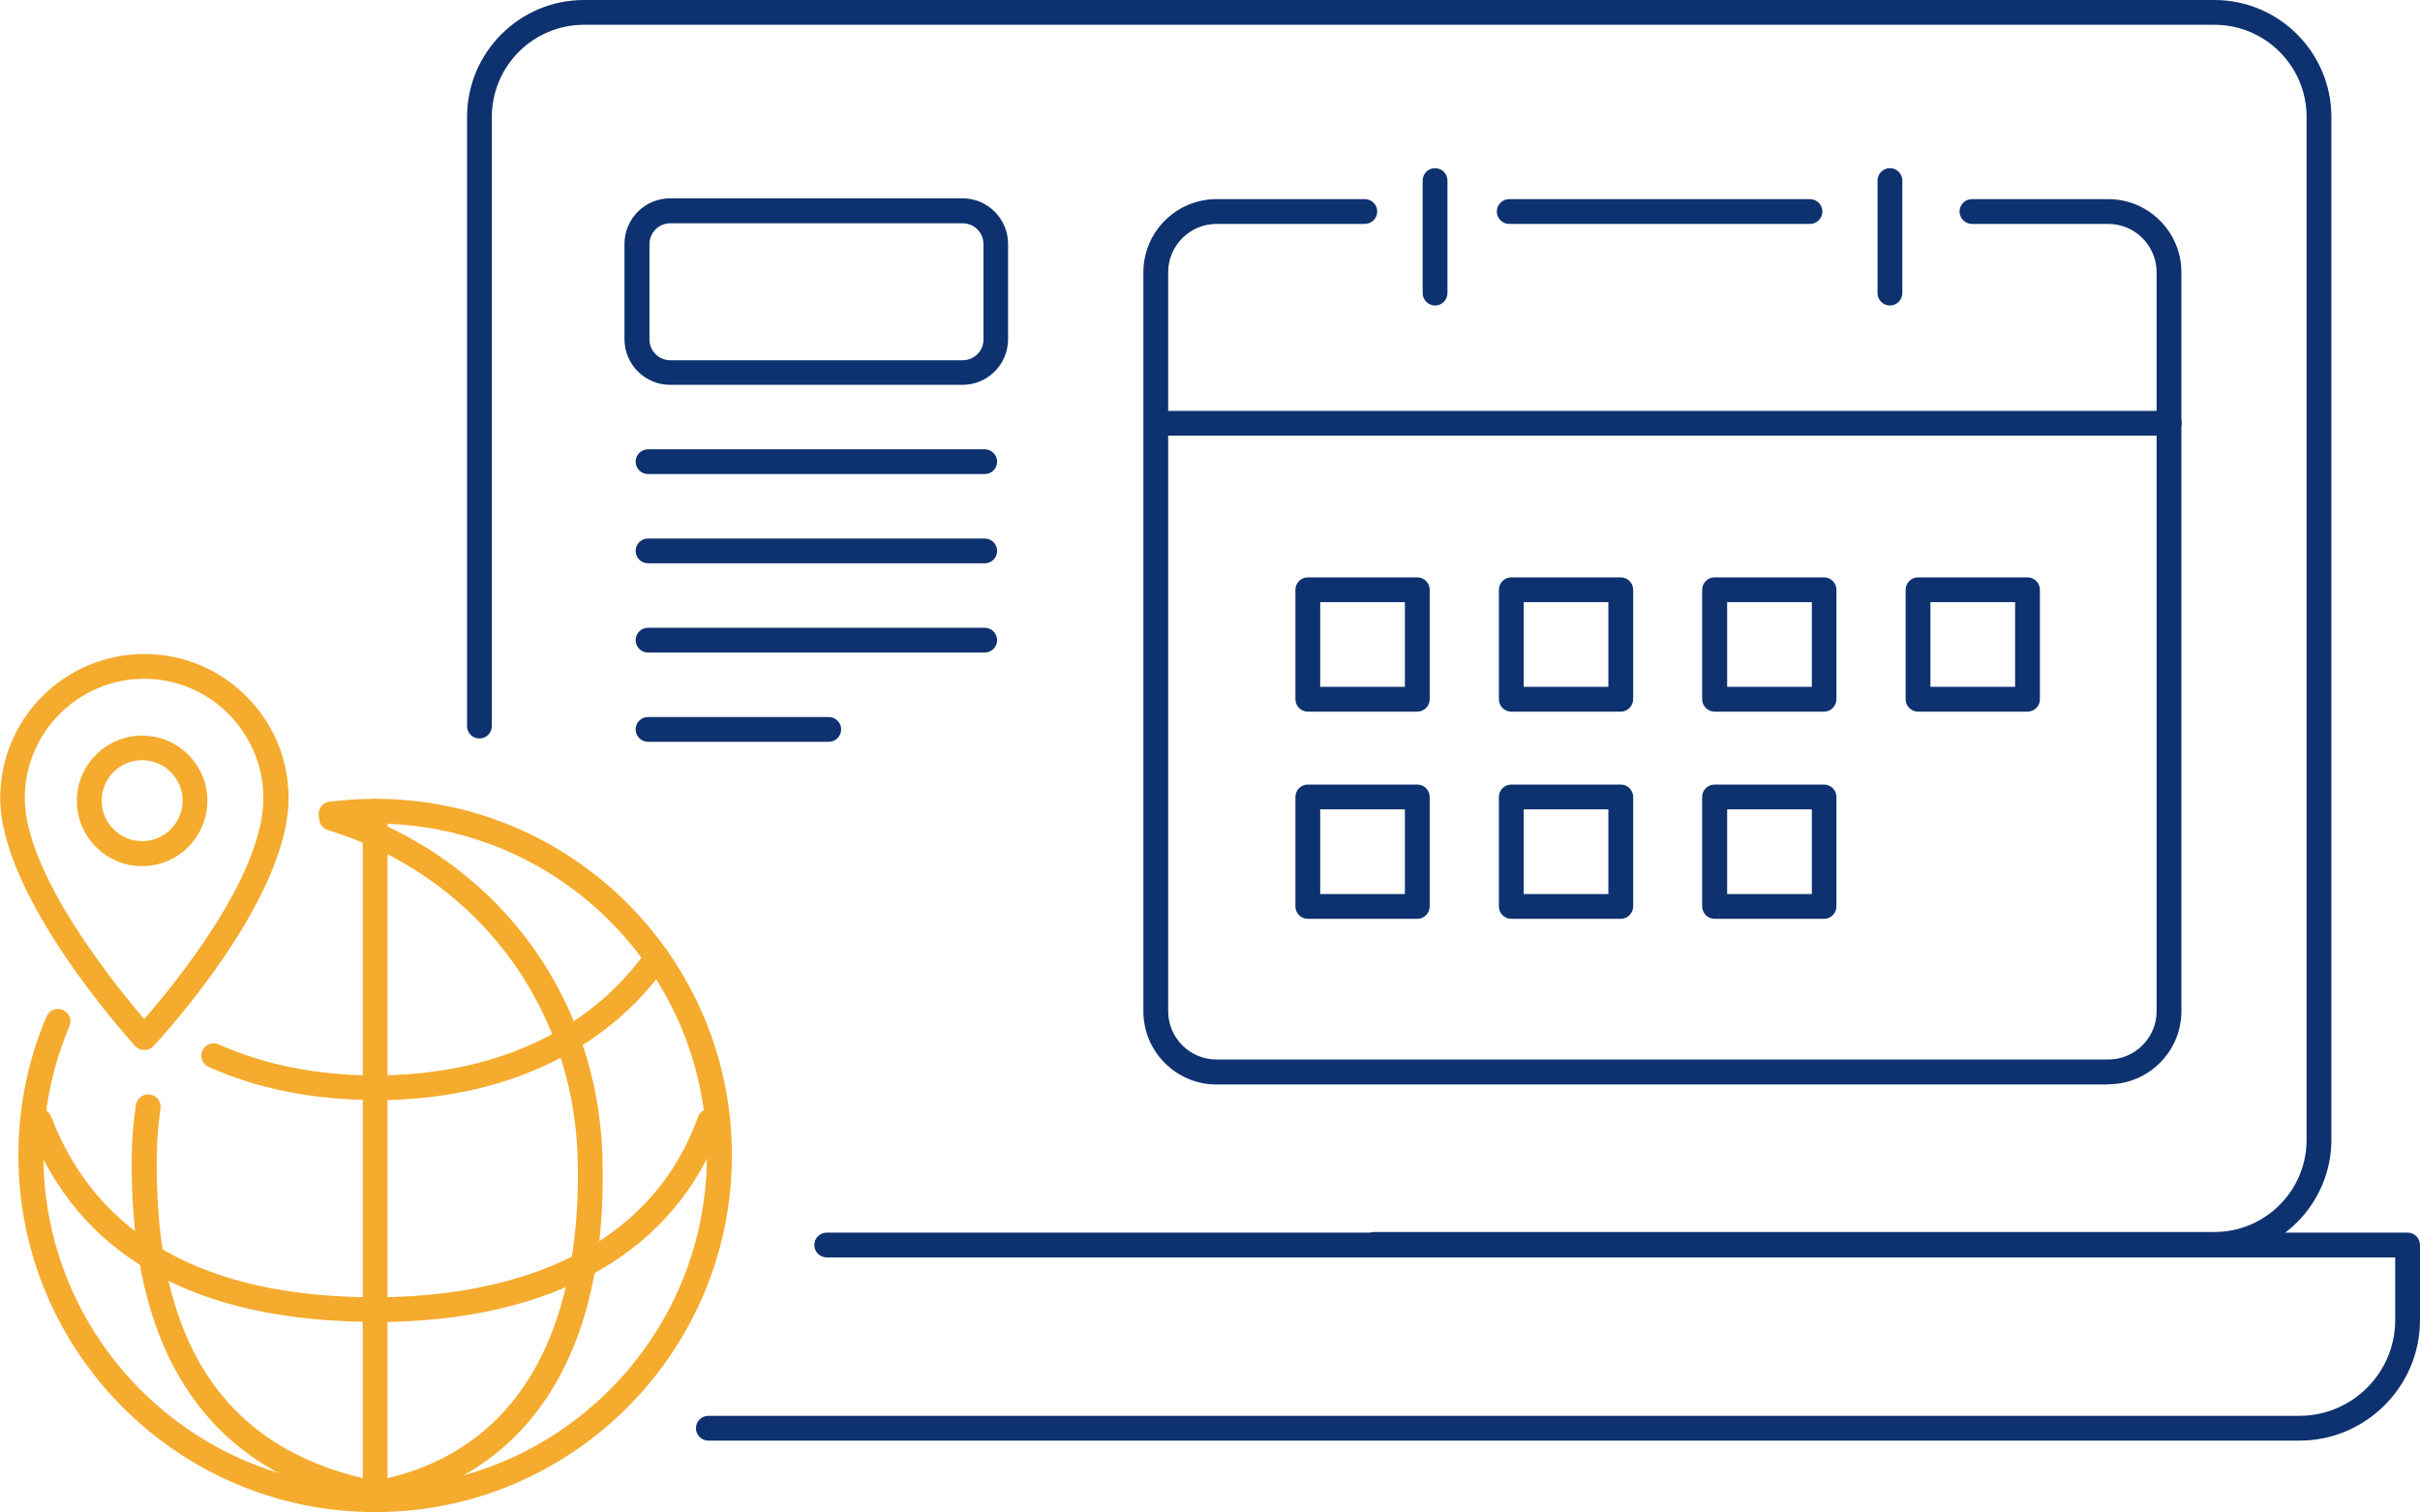 <?xml version="1.0" encoding="UTF-8"?>
<svg id="uuid-dc149ffe-124d-44ca-8811-281f975a0f48" data-name="レイヤー 2" xmlns="http://www.w3.org/2000/svg" width="117.15" height="73.2" viewBox="0 0 117.15 73.2">
  <defs>
    <style>
      .uuid-39029512-be59-4eda-9f1a-92435a2f42cf {
        fill: #f5ab2d;
      }

      .uuid-50c49d9b-7666-4c1d-879a-375e6ff09769 {
        fill: #0e326f;
      }
    </style>
  </defs>
  <g id="uuid-e4b9f9e4-dfd5-45de-9d53-8e8092f1beb0" data-name="レイヤー 1">
    <g>
      <g>
        <path class="uuid-50c49d9b-7666-4c1d-879a-375e6ff09769" d="M107.2,60.84h-40.66c-.33,0-.6-.27-.6-.6s.27-.6.6-.6h40.66c2.46,0,4.46-2,4.46-4.46V5.66c0-2.46-2-4.46-4.46-4.46H28.27c-2.46,0-4.46,2-4.46,4.46v29.49c0,.33-.27.6-.6.6s-.6-.27-.6-.6V5.66c0-3.12,2.54-5.66,5.66-5.66h78.93c3.12,0,5.66,2.54,5.66,5.66v49.51c0,3.12-2.54,5.66-5.66,5.66Z"/>
        <path class="uuid-50c49d9b-7666-4c1d-879a-375e6ff09769" d="M111.31,69.74H34.29c-.33,0-.6-.27-.6-.6s.27-.6.6-.6h77.02c2.56,0,4.64-2.08,4.64-4.64v-3.03H40.02c-.33,0-.6-.27-.6-.6s.27-.6.6-.6h76.53c.33,0,.6.27.6.6v3.63c0,3.22-2.62,5.84-5.84,5.84Z"/>
      </g>
      <g>
        <path class="uuid-50c49d9b-7666-4c1d-879a-375e6ff09769" d="M46.59,18.63h-14.15c-1.22,0-2.21-.99-2.21-2.21v-4.61c0-1.22.99-2.21,2.21-2.21h14.15c1.22,0,2.21.99,2.21,2.21v4.61c0,1.22-.99,2.21-2.21,2.21ZM32.45,10.81c-.56,0-1.01.45-1.01,1.01v4.61c0,.56.45,1.01,1.01,1.01h14.15c.56,0,1.01-.45,1.01-1.01v-4.61c0-.56-.45-1.01-1.01-1.01h-14.15Z"/>
        <path class="uuid-50c49d9b-7666-4c1d-879a-375e6ff09769" d="M47.67,22.95h-16.3c-.33,0-.6-.27-.6-.6s.27-.6.6-.6h16.3c.33,0,.6.27.6.6s-.27.6-.6.6Z"/>
        <path class="uuid-50c49d9b-7666-4c1d-879a-375e6ff09769" d="M47.67,27.27h-16.3c-.33,0-.6-.27-.6-.6s.27-.6.6-.6h16.3c.33,0,.6.27.6.6s-.27.6-.6.6Z"/>
        <path class="uuid-50c49d9b-7666-4c1d-879a-375e6ff09769" d="M47.67,31.59h-16.3c-.33,0-.6-.27-.6-.6s.27-.6.6-.6h16.3c.33,0,.6.27.6.6s-.27.6-.6.6Z"/>
        <path class="uuid-50c49d9b-7666-4c1d-879a-375e6ff09769" d="M40.12,35.91h-8.75c-.33,0-.6-.27-.6-.6s.27-.6.6-.6h8.75c.33,0,.6.27.6.6s-.27.6-.6.6Z"/>
      </g>
      <g>
        <path class="uuid-50c49d9b-7666-4c1d-879a-375e6ff09769" d="M102.06,52.5h-43.17c-1.95,0-3.54-1.59-3.54-3.54V13.18c0-1.95,1.59-3.54,3.54-3.54h7.18c.33,0,.6.27.6.6s-.27.6-.6.6h-7.18c-1.29,0-2.34,1.05-2.34,2.34v35.77c0,1.29,1.05,2.34,2.34,2.34h43.17c1.29,0,2.34-1.05,2.34-2.34V13.18c0-1.29-1.05-2.34-2.34-2.34h-6.6c-.33,0-.6-.27-.6-.6s.27-.6.6-.6h6.6c1.95,0,3.54,1.59,3.54,3.54v35.77c0,1.95-1.59,3.54-3.54,3.54Z"/>
        <path class="uuid-50c49d9b-7666-4c1d-879a-375e6ff09769" d="M87.62,10.84h-14.56c-.33,0-.6-.27-.6-.6s.27-.6.6-.6h14.56c.33,0,.6.27.6.6s-.27.6-.6.6Z"/>
        <path class="uuid-50c49d9b-7666-4c1d-879a-375e6ff09769" d="M69.47,14.79c-.33,0-.6-.27-.6-.6v-5.45c0-.33.27-.6.6-.6s.6.27.6.6v5.45c0,.33-.27.6-.6.6Z"/>
        <path class="uuid-50c49d9b-7666-4c1d-879a-375e6ff09769" d="M91.49,14.79c-.33,0-.6-.27-.6-.6v-5.45c0-.33.27-.6.6-.6s.6.27.6.6v5.45c0,.33-.27.6-.6.6Z"/>
        <path class="uuid-50c49d9b-7666-4c1d-879a-375e6ff09769" d="M105.01,21.09h-48.42c-.33,0-.6-.27-.6-.6s.27-.6.6-.6h48.42c.33,0,.6.27.6.6s-.27.6-.6.6Z"/>
        <path class="uuid-50c49d9b-7666-4c1d-879a-375e6ff09769" d="M68.61,34.45h-5.3c-.33,0-.6-.27-.6-.6v-5.3c0-.33.27-.6.6-.6h5.3c.33,0,.6.27.6.6v5.3c0,.33-.27.6-.6.6ZM63.91,33.25h4.1v-4.1h-4.1v4.1Z"/>
        <path class="uuid-50c49d9b-7666-4c1d-879a-375e6ff09769" d="M78.46,34.45h-5.3c-.33,0-.6-.27-.6-.6v-5.3c0-.33.27-.6.6-.6h5.3c.33,0,.6.27.6.6v5.3c0,.33-.27.6-.6.6ZM73.76,33.25h4.1v-4.1h-4.1v4.1Z"/>
        <path class="uuid-50c49d9b-7666-4c1d-879a-375e6ff09769" d="M88.3,34.45h-5.3c-.33,0-.6-.27-.6-.6v-5.3c0-.33.27-.6.6-.6h5.3c.33,0,.6.27.6.6v5.3c0,.33-.27.6-.6.6ZM83.61,33.25h4.1v-4.1h-4.1v4.1Z"/>
        <path class="uuid-50c49d9b-7666-4c1d-879a-375e6ff09769" d="M98.15,34.45h-5.3c-.33,0-.6-.27-.6-.6v-5.3c0-.33.27-.6.6-.6h5.3c.33,0,.6.27.6.6v5.3c0,.33-.27.6-.6.6ZM93.45,33.25h4.1v-4.1h-4.1v4.1Z"/>
        <path class="uuid-50c49d9b-7666-4c1d-879a-375e6ff09769" d="M68.61,44.48h-5.3c-.33,0-.6-.27-.6-.6v-5.3c0-.33.27-.6.6-.6h5.3c.33,0,.6.27.6.6v5.3c0,.33-.27.6-.6.6ZM63.91,43.28h4.1v-4.1h-4.1v4.1Z"/>
        <path class="uuid-50c49d9b-7666-4c1d-879a-375e6ff09769" d="M78.46,44.48h-5.3c-.33,0-.6-.27-.6-.6v-5.3c0-.33.27-.6.6-.6h5.3c.33,0,.6.27.6.6v5.3c0,.33-.27.6-.6.6ZM73.76,43.28h4.1v-4.1h-4.1v4.1Z"/>
        <path class="uuid-50c49d9b-7666-4c1d-879a-375e6ff09769" d="M88.3,44.48h-5.3c-.33,0-.6-.27-.6-.6v-5.3c0-.33.27-.6.6-.6h5.3c.33,0,.6.27.6.6v5.3c0,.33-.27.6-.6.6ZM83.61,43.28h4.1v-4.1h-4.1v4.1Z"/>
      </g>
      <g>
        <path class="uuid-39029512-be59-4eda-9f1a-92435a2f42cf" d="M18.16,73.2c-9.52,0-17.27-7.74-17.27-17.27,0-2.33.46-4.59,1.36-6.72.13-.31.48-.45.79-.32.31.13.45.48.32.79-.84,1.98-1.26,4.08-1.26,6.25,0,8.86,7.21,16.07,16.06,16.07s16.06-7.21,16.06-16.07-7.21-16.06-16.06-16.06c-.69,0-1.38.04-2.06.13-.33.04-.63-.19-.67-.52-.04-.33.19-.63.52-.67.73-.09,1.48-.14,2.22-.14,9.52,0,17.26,7.74,17.26,17.26s-7.75,17.27-17.26,17.27Z"/>
        <path class="uuid-39029512-be59-4eda-9f1a-92435a2f42cf" d="M18.4,72.86c-.28,0-.53-.2-.59-.48-.07-.32.14-.64.47-.71,8.82-1.8,9.85-10.62,9.68-15.72-.25-7.39-4.99-13.58-12.09-15.77-.32-.1-.49-.43-.4-.75.1-.32.43-.49.75-.4,7.6,2.34,12.68,8.97,12.94,16.88.32,9.46-3.46,15.47-10.64,16.94-.04,0-.08.01-.12.01Z"/>
        <path class="uuid-39029512-be59-4eda-9f1a-92435a2f42cf" d="M17.52,72.77s-.09,0-.14-.02c-7.44-1.72-11.14-7.38-11-16.83.01-.81.08-1.63.2-2.43.05-.33.35-.55.68-.51.33.05.55.35.51.68-.11.74-.17,1.51-.18,2.27-.13,8.93,3.16,14.05,10.07,15.65.32.07.52.4.45.72-.06.28-.31.47-.58.47Z"/>
        <path class="uuid-39029512-be59-4eda-9f1a-92435a2f42cf" d="M18.16,53.25c-2.98,0-5.69-.54-8.06-1.6-.3-.14-.44-.49-.3-.79.14-.3.49-.44.79-.3,2.22.99,4.77,1.5,7.57,1.5,5.73,0,10.4-2.14,13.14-6.04.19-.27.56-.34.84-.15.27.19.34.57.15.84-2.97,4.22-7.99,6.55-14.12,6.55Z"/>
        <path class="uuid-39029512-be59-4eda-9f1a-92435a2f42cf" d="M18.16,63.99c-8.74,0-14.39-3.2-16.8-9.51-.12-.31.04-.66.35-.77.31-.12.66.04.77.35,2.22,5.8,7.49,8.74,15.68,8.74,4.66,0,12.89-1.13,15.63-8.73.11-.31.46-.47.77-.36.31.11.47.46.36.77-2.21,6.14-8.16,9.52-16.75,9.52Z"/>
        <path class="uuid-39029512-be59-4eda-9f1a-92435a2f42cf" d="M18.16,73.2c-.33,0-.6-.27-.6-.6v-33.33c0-.33.27-.6.6-.6s.6.27.6.6v33.33c0,.33-.27.6-.6.6Z"/>
        <path class="uuid-39029512-be59-4eda-9f1a-92435a2f42cf" d="M6.98,50.83h0c-.17,0-.33-.07-.44-.2-.27-.29-6.53-7.2-6.53-12,0-3.85,3.13-6.97,6.98-6.97s6.98,3.13,6.98,6.97c0,4.98-6.27,11.72-6.54,12.01-.11.12-.27.19-.44.19ZM6.98,32.86c-3.18,0-5.78,2.59-5.78,5.78,0,3.65,4.36,9.04,5.78,10.69,1.42-1.62,5.77-6.9,5.77-10.69,0-3.18-2.59-5.78-5.77-5.78Z"/>
        <path class="uuid-39029512-be59-4eda-9f1a-92435a2f42cf" d="M6.88,41.93c-1.74,0-3.16-1.42-3.16-3.16s1.42-3.16,3.16-3.16,3.16,1.42,3.16,3.16-1.42,3.16-3.16,3.16ZM6.88,36.8c-1.08,0-1.96.88-1.96,1.96s.88,1.96,1.96,1.96,1.96-.88,1.96-1.96-.88-1.96-1.96-1.96Z"/>
      </g>
    </g>
  </g>
</svg>